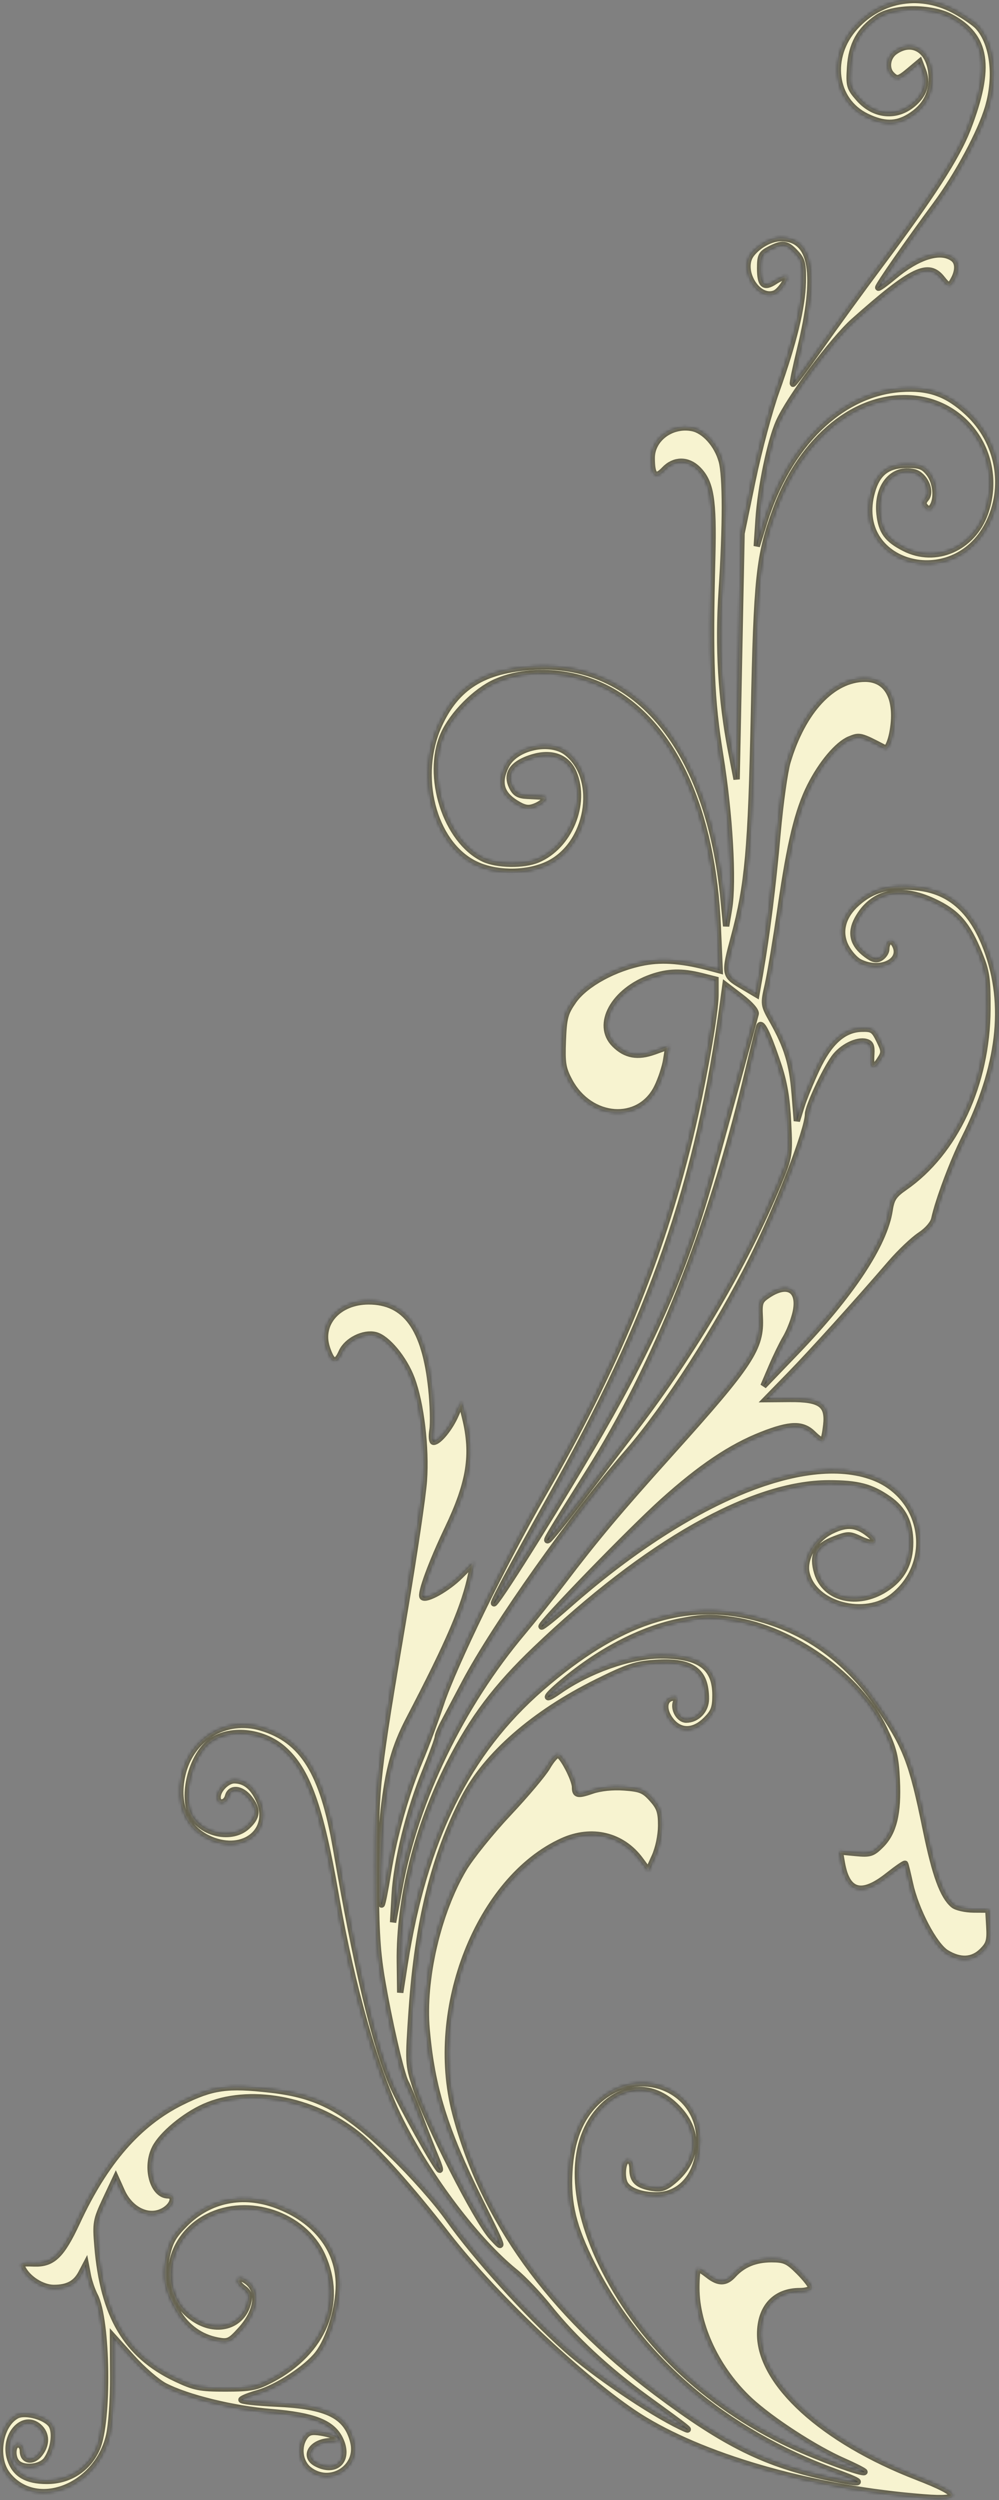 <?xml version="1.0" encoding="UTF-8"?> <svg xmlns="http://www.w3.org/2000/svg" width="313" height="783" viewBox="0 0 313 783" fill="none"><rect x="0" y="0" width="313" height="783" fill="#808080" stroke="none"/> <mask id="path-1-inside-1_5116_4047" fill="white"> <path fill-rule="evenodd" clip-rule="evenodd" d="M299.73 3.637C302.517 5.223 305.537 7.338 306.442 8.338C311.18 13.573 312.449 23.855 309.565 33.651C307.279 41.42 300.108 54.787 293.24 64.083C284.508 75.902 275.164 89.332 275.164 90.062C275.164 90.414 277.302 88.899 279.916 86.695C287.602 80.214 294.666 78.036 298.62 80.927C300.492 82.296 300.339 85.3 298.233 88.544C297.45 89.751 296.913 89.534 295.152 87.294C290.897 81.885 285.804 84.334 267.516 100.583C260.972 106.398 247.276 124.815 244.017 132.183C241.325 138.268 238.36 152.488 237.676 162.596L237.101 171.083L239.425 163.583C246.98 139.208 263.443 123.155 282.266 121.808C291.007 121.182 296.83 123.255 303.278 129.287C312.985 138.366 315.559 152.564 309.609 164.199C298.619 185.688 266.798 176.822 273.174 154.047C274.854 148.048 278.072 145.583 284.226 145.583C288.213 145.583 289.367 146.026 291.091 148.218C293.261 150.977 293.798 156.032 292.19 158.575C291.457 159.734 290.98 159.799 290.048 158.867C289.116 157.935 289.133 157.325 290.128 156.126C292.004 153.866 289.676 148.75 286.397 147.927C279.729 146.253 274.646 152.378 275.574 160.97C276.167 166.459 277.963 168.928 283.374 171.689C293.185 176.697 304.757 171.658 308.625 160.693C314.548 143.907 303.596 126.43 286.165 124.849C268.453 123.243 251.298 137.133 243.038 159.766C237.798 174.125 237.094 180.751 236.208 224.083C235.354 265.803 234.327 277.255 229.993 293.334C226.848 305.004 226.919 305.468 232.325 308.664L236.987 311.421L238.08 305.145C240.257 292.642 242.142 277.59 243.608 261.006C244.43 251.698 245.842 241.608 246.745 238.583C251.53 222.554 260.846 212.583 271.035 212.583C276.829 212.583 280.164 216.796 280.164 224.113C280.164 229.191 278.505 234.993 277.242 234.333C269.567 230.321 269.345 230.265 266.187 231.574C262.453 233.12 257.371 239.15 253.795 246.274C249.983 253.871 247.566 263.84 244.629 284.083C243.193 293.983 241.379 304.908 240.599 308.362C239.182 314.63 239.184 314.649 242.131 319.87C246.6 327.789 248.245 333.239 248.988 342.583L249.664 351.083L251.066 346.583C251.836 344.108 253.983 338.836 255.836 334.868C259.795 326.39 264.275 322.365 269.94 322.195C273.285 322.094 273.848 322.459 275.471 325.781C277.176 329.268 277.183 329.625 275.586 332.062C273.523 335.211 272.687 334.603 272.985 330.17C273.156 327.626 272.761 326.711 271.329 326.336C268.493 325.595 263.721 327.993 261.318 331.366C258.334 335.557 253.166 346.704 253.165 348.951C253.163 353.809 243.954 377.648 235.573 394.492C225.189 415.362 208.644 441.078 196.913 454.583C179.631 474.478 154.935 509.372 145.601 527.083C142.992 532.033 140.027 537.641 139.011 539.544C137.995 541.448 137.164 543.492 137.164 544.086C137.164 544.68 135.408 549.465 133.262 554.719C128.132 567.28 124.267 582.882 123.653 593.512L123.157 602.083L125.15 591.242C130.222 563.642 144.45 534.174 163.824 511.139C167.036 507.32 172.653 500.256 176.307 495.442C186.708 481.736 193.713 473.386 210.168 455.083C235.297 427.131 238.555 422.158 238.044 412.529C237.799 407.909 238.027 407.312 240.72 405.537C247.151 401.297 251.12 404.278 249.11 411.837C248.489 414.172 247.161 417.433 246.159 419.083C245.157 420.733 243.181 424.783 241.769 428.083L239.202 434.083L249.291 423.583C266.711 405.454 277.127 389.681 278.727 379.01C279.26 375.457 280.066 374.23 283.373 371.938C299.292 360.906 309.243 339.524 309.368 316.083C309.419 306.433 309.106 304.299 306.81 298.697C302.995 289.386 299.847 285.798 292.464 282.343C281.933 277.415 273.312 279.409 268.695 287.841C266.313 292.193 267.205 295.792 271.45 298.953C273.614 300.564 274.619 300.785 275.95 299.943C276.893 299.346 277.67 298.153 277.677 297.291C277.696 294.921 279.153 293.952 280.203 295.612C283.49 300.809 275.939 304.745 269.254 301.318C267.929 300.639 266.025 298.497 265.023 296.558C262.627 291.921 263.939 286.865 268.603 282.771C273.356 278.597 278.196 277.245 286.304 277.825C297.233 278.607 304.471 284.77 309.151 297.277C315.652 314.655 313.346 334.194 302.151 356.583C298.563 363.758 293.918 376.163 292.749 381.689C292.419 383.249 290.63 385.332 288.292 386.879C286.144 388.301 281.974 392.264 279.025 395.685C268.13 408.328 254.614 423.294 247.452 430.646L240.083 438.208L247.513 438.146C257.124 438.065 259.617 439.87 258.883 446.38C258.617 448.746 258.168 450.912 257.887 451.193C257.606 451.474 256.224 450.552 254.816 449.144C251.478 445.807 247.635 445.874 238.634 449.427C228.969 453.241 219.474 459.628 207.662 470.258C197.47 479.43 169.022 508.774 169.682 509.434C169.882 509.634 173.697 506.58 178.159 502.648C215.155 470.048 252.032 454.575 273.549 462.626C289.635 468.644 293.146 489.188 279.918 499.894C271.115 507.019 254.885 502.696 252.676 492.637C251.673 488.07 255.319 481.968 260.577 479.413C265.37 477.084 268.44 477.365 272.288 480.484C275.615 483.182 273.958 484.188 269.596 482.118C266.159 480.487 265.707 480.486 261.489 482.097C255.82 484.262 254.386 487.043 256.059 492.628C258.487 500.73 268.685 503.175 277.29 497.718C282.645 494.322 285.164 489.64 285.164 483.083C285.164 476.999 283.031 472.716 278.393 469.488C272.88 465.652 268.791 464.583 259.627 464.583C235.67 464.583 202.537 483.34 167.769 516.583C155.503 528.311 148.079 538.163 140.9 552.24C130.717 572.208 125.046 594.784 125.278 614.432L125.391 624.083L126.791 615.083C132.844 576.151 146.396 548.78 169.583 528.653C193.66 507.754 214.437 500.898 236.555 506.555C252.379 510.602 265.108 519.661 274.841 533.803C283.903 546.968 285.711 551.616 290.071 572.957C292.985 587.217 295.423 593.893 298.712 596.623C299.643 597.396 302.489 598.041 305.035 598.056L309.664 598.083L309.966 603.326C310.225 607.814 309.907 608.931 307.761 611.076C304.74 614.098 300.853 614.3 296.524 611.661C292.714 609.338 286.878 598.224 285.07 589.849C284.385 586.678 283.712 583.932 283.574 583.746C283.437 583.561 280.998 585.249 278.154 587.496C269.942 593.988 265.373 592.713 263.758 583.478L263.128 579.873L268.1 580.351C272.591 580.782 273.359 580.542 276.037 577.864C280.013 573.888 281.467 567.898 280.973 557.523C280.629 550.274 280.02 547.813 277.002 541.457C269.228 525.088 248.4 510.145 229.521 507.394C222.695 506.399 220.145 506.468 213.192 507.838C200.764 510.287 187.223 517.403 175.146 527.833C170.578 531.778 170.497 532.893 175.01 529.711C184.27 523.181 197.427 518.526 206.769 518.474C219.073 518.406 224.164 522.037 224.164 530.882C224.164 534.915 223.669 536.232 221.241 538.66C217.396 542.505 213.105 542.595 210.192 538.892C207.701 535.724 207.879 532.253 210.56 531.742C211.985 531.47 212.296 531.796 211.813 533.054C210.948 535.308 212.822 538.583 214.977 538.583C218.375 538.583 221.164 535.657 221.164 532.091C221.164 523.266 216.767 520.089 205.551 520.809C199.252 521.213 196.818 522.009 186.983 526.879C167.315 536.619 152.328 549.705 145.375 563.21C136.028 581.365 130.885 602.129 129.023 629.227C127.865 646.078 127.885 646.495 130.184 653.645C133.772 664.803 149.394 695.481 154.118 700.644C158.135 705.034 158.092 704.907 150.263 689.083C139.313 666.95 135.257 653.877 133.664 635.583C132.308 620.018 137.152 599.037 145.267 585.321C147.467 581.602 153.771 573.769 159.276 567.915C164.78 562.061 170.269 555.545 171.474 553.435C172.678 551.325 174.186 549.595 174.825 549.591C176.098 549.582 180.164 557.305 180.164 559.732C180.164 562.215 181.022 562.398 185.451 560.861C188.05 559.959 191.924 559.558 195.563 559.815C200.672 560.176 201.843 560.659 204.313 563.423C206.688 566.081 207.16 567.489 207.142 571.849C207.129 574.905 206.287 578.919 205.118 581.495L203.117 585.907L200.6 582.496C194.896 574.764 185.394 572.481 176.228 576.639C150.111 588.487 134.072 629.085 142.613 661.724C151.368 695.178 172.307 724.309 205.523 749.246C227.254 765.56 240.031 771.848 259.981 776.044C271.086 778.381 271.598 777.823 261.664 774.21C226.936 761.578 200.596 739.115 185.54 709.29C179.619 697.562 177.82 690.227 178.384 680.114C178.923 670.436 181.717 663.363 186.976 658.358C199.481 646.457 219.096 653.778 219.148 670.365C219.18 680.668 213.707 687.583 205.522 687.583C201.04 687.583 197.319 686.264 195.929 684.183C194.534 682.093 195.066 676.583 196.664 676.583C197.65 676.583 198.164 677.569 198.164 679.461C198.164 682.928 199.853 684.496 204.38 685.231C207.098 685.672 208.418 685.24 211.005 683.063C219.414 675.987 219.307 666.306 210.736 658.781C203.841 652.726 195.062 653.262 188.463 660.139C178.674 670.339 178.581 688.25 188.212 708.475C199.893 733.006 220.821 753.117 247.845 765.781C256.426 769.802 270.211 774.869 270.845 774.235C271.034 774.046 268.02 772.492 264.148 770.782C255.253 766.853 241.566 757.964 234.943 751.815C224.698 742.302 218.164 728.542 218.164 716.478C218.164 713.236 218.431 710.583 218.756 710.583C219.082 710.583 220.493 711.483 221.891 712.583C225.145 715.143 227.374 715.114 229.757 712.481C232.736 709.188 236.661 707.583 241.732 707.583C245.82 707.583 246.881 708.065 250.282 711.465C252.417 713.601 254.164 715.851 254.164 716.465C254.164 717.08 252.567 717.583 250.614 717.583C242.869 717.583 238.164 722.678 238.164 731.065C238.164 746.466 257.844 764.366 287.322 775.778C301.3 781.19 301.942 783.153 289.414 782.175C255.788 779.548 222.549 770.318 201.883 757.868C185.313 747.886 155.667 720.142 140.137 700.083C128.88 685.545 117.805 673.14 111.861 668.413C97.884 657.298 77.825 653.708 64.039 659.855C57.788 662.642 50.794 668.464 48.599 672.708C45.469 678.761 47.88 687.583 52.664 687.583C54.907 687.583 54.473 690.253 51.941 692.026C47.304 695.274 40.99 692.647 38.142 686.284L36.276 682.118L33.084 688.94C30.082 695.356 29.93 696.221 30.534 703.465C32.357 725.323 39.637 737.647 55.041 744.945C60.946 747.743 62.639 748.082 70.664 748.074C78.577 748.066 80.309 747.726 85.004 745.261C101.37 736.67 107.714 721.2 100.939 706.402C95.107 693.664 77.87 687.861 65.094 694.333C51.514 701.213 49.445 719.297 61.405 726.588C68.377 730.839 75.96 728.335 77.733 721.195C78.317 718.842 78.009 717.975 76.072 716.514C73.49 714.566 74.221 712.498 76.895 714.185C81.553 717.123 80.938 723.614 75.422 729.719C72.11 733.385 71.481 733.678 68.229 733.076C62.878 732.084 58.443 728.915 55.587 724.042C51.635 717.299 50.864 713.347 52.221 706.784C53.186 702.113 54.236 700.244 58.031 696.444C65.626 688.839 76.116 686.722 86.659 690.667C98.934 695.26 106.164 704.505 106.164 715.608C106.164 722.801 103.232 732.494 99.626 737.222C96.2 741.714 86.764 747.875 80.719 749.567C78.186 750.277 75.911 751.183 75.665 751.582C75.418 751.98 80.284 752.53 86.477 752.803C102.585 753.514 108.665 756.537 110.71 764.852C112.689 772.903 103.387 778.692 96.799 773.51C93.828 771.174 93.22 766.256 95.514 763.119C96.584 761.656 97.656 761.401 100.678 761.892C105.505 762.675 107.717 764.583 103.798 764.583C97.896 764.583 94.762 769.227 99.098 771.548C105.263 774.847 109.627 770.468 106.578 764.043C104.12 758.863 98.343 756.577 84.906 755.47C72.988 754.488 58.645 750.972 51.574 747.3C49.227 746.08 44.628 742.095 41.354 738.444L35.402 731.805L35.46 744.444C35.493 751.682 34.946 759.543 34.18 762.841C30.411 779.061 11.257 786.416 2.332 775.069C-1.805 769.81 -0.189 759.448 5.219 756.553C7.947 755.094 14.819 757.07 16.239 759.722C17.554 762.18 16.772 767.271 14.602 770.367C12.871 772.839 7.419 773.438 5.364 771.383C3.639 769.658 3.85 765.583 5.664 765.583C6.505 765.583 7.164 766.475 7.164 767.614C7.164 770.712 10.159 771.307 12.32 768.639C14.71 765.687 14.665 762.346 12.204 760.119C7.295 755.677 0.808 762.946 3.204 770.204C4.756 774.906 8.309 777.012 14.693 777.012C21.704 777.012 27.546 773.235 30.354 766.887C34.1 758.418 33.669 726.615 29.705 719.017C28.864 717.403 27.884 714.55 27.529 712.677L26.883 709.272L25.505 711.902C23.77 715.213 21.241 716.583 16.865 716.583C13.313 716.583 8.921 713.867 7.163 710.582C6.267 708.908 6.586 708.752 10.592 708.907C16.473 709.135 19.284 706.445 24.167 695.92C32.935 677.021 43.343 665.07 56.872 658.365C66.556 653.566 71.246 652.912 84.838 654.467C99.723 656.169 107.848 660.51 122.488 674.584C129.132 680.971 136.636 689.437 140.556 694.967C149.072 706.981 164.889 724.471 177.339 735.642C185.966 743.382 203.555 755.323 213.166 759.964C217.446 762.031 216.8 761.495 202.586 751.183C190.25 742.234 179.729 732.458 171.987 722.753C168.772 718.721 164.008 713.705 161.402 711.605C149.44 701.969 134.46 682.194 125.402 664.083C117.821 648.924 110.167 622.222 105.193 593.583C100.38 565.876 96.244 554.373 88.719 547.765C82.191 542.033 71.596 541.096 65.706 545.728C59.971 550.24 56.934 562.548 60.098 568.459C63.314 574.468 72.712 576.412 77.424 572.043C80.702 569.003 80.872 566.753 78.091 563.218C75.62 560.076 72.195 559.749 71.454 562.583C70.822 564.999 68.164 565.265 68.164 562.912C68.164 560.579 71.099 557.583 73.385 557.583C76.729 557.583 79.281 559.627 81.15 563.8C85.39 573.271 76.495 580.552 66.036 576.17C58.4 572.971 55.008 565.325 57.094 556.007C59.697 544.372 70.661 537.759 81.842 541.08C94.887 544.954 101.175 555.097 105.283 578.889C111.761 616.404 117.417 640.156 122.953 653.083C125.532 659.108 136.981 679.583 137.769 679.583C138.001 679.583 137.469 677.896 136.586 675.833C135.704 673.771 133.449 668.033 131.577 663.083C129.704 658.133 127.707 653.281 127.139 652.301C125.719 649.849 121.699 632.362 119.504 619.083C118.099 610.585 117.693 602.738 117.721 584.583C117.761 558.388 117.963 556.595 126.729 504.769C129.735 486.997 132.471 468.547 132.809 463.769C133.54 453.429 131.885 439.584 128.993 431.856C126.628 425.535 121.278 419.079 117.649 418.168C113.927 417.234 108.642 419.883 107.05 423.479C105.334 427.356 104.018 426.993 102.423 422.204C99.857 414.504 106.029 407.594 115.48 407.587C127.091 407.578 133.191 416.053 135.149 434.915C135.673 439.957 135.833 445.771 135.505 447.833C135.166 449.961 135.321 451.583 135.862 451.583C137.463 451.583 140.972 447.278 142.8 443.069L144.532 439.083L145.752 444.083C148.556 455.576 147.19 464.268 140.313 478.688C135.108 489.603 131.549 499.302 132.428 500.18C133.543 501.295 140.194 497.553 144.178 493.569L148.368 489.379L147.696 492.731C145.659 502.893 140.88 514.075 128.096 538.583C123.613 547.179 121.636 554.311 120.195 567.083C119.191 575.99 118.759 597.321 119.6 596.48C119.84 596.241 120.723 591.773 121.563 586.552C123.445 574.861 127.202 561.644 131.646 551.083C133.497 546.683 136.429 538.808 138.161 533.583C142.148 521.556 158.06 488.899 170.075 468.083C192.664 428.95 206.99 394.168 216.206 356.083C220.199 339.584 224.164 317.436 224.164 311.635V306.82L219.721 305.702C213.684 304.182 209.229 304.296 204.108 306.103C192.286 310.274 186.427 320.937 192.578 327.088C196.011 330.521 199.788 331.202 204.998 329.329L209.393 327.748L208.744 331.916C208.387 334.208 207.098 338.108 205.879 340.583C200.345 351.825 184.871 350.699 178.415 338.583C176.338 334.685 176.061 332.99 176.341 325.918C176.626 318.717 177.023 317.242 179.706 313.418C183.413 308.135 192.781 303.055 201.904 301.379C207.885 300.281 214.233 300.84 223.07 303.244L225.477 303.898L224.903 290.491C223.329 253.729 210.88 226.639 190.636 215.921C179.53 210.041 165.519 209.13 155.321 213.624C149.133 216.351 141.807 223.702 139.009 229.991C133.216 243.016 139.757 263.366 151.532 268.953C155.712 270.937 164.076 271.07 168.446 269.223C178.301 265.058 183.81 251.852 179.749 242.131C177.434 236.592 171.791 235.041 164.712 237.998C160.152 239.904 158.666 242.775 160.387 246.352C161.415 248.486 162.462 249.119 165.183 249.247C167.097 249.337 169.253 249.449 169.973 249.497C171.895 249.623 170.358 251.559 167.46 252.66C165.51 253.402 164.217 253.161 161.657 251.579C156.838 248.6 155.901 244.926 158.62 239.668C161.6 233.906 172.404 231.624 177.549 235.671C188.165 244.022 184.47 264.974 171.345 270.854C164.507 273.917 154.951 273.768 148.552 270.497C135.598 263.877 130.296 242.921 137.554 227.028C142.995 215.112 151.472 209.842 166.806 208.844C199.52 206.715 222.234 234.467 226.75 282.083L227.508 290.083L228.42 284.583C229.828 276.092 228.596 254.8 225.642 236.583C222.809 219.11 222.329 207.178 223.149 174.583C223.605 156.463 222.721 151.049 218.64 146.968C215.477 143.805 211.195 143.857 208.154 147.094C205.367 150.06 204.203 149.014 204.179 143.522C204.153 137.451 210.334 132.829 216.843 134.051C220.685 134.771 224.693 139.227 226.12 144.364C227.439 149.114 227.439 164.726 226.12 185.083C224.982 202.647 225.945 219.121 229.043 235.083L230.79 244.083L231.562 205.583L232.333 167.083L235.791 150.382C237.693 141.196 241.014 128.732 243.172 122.683C248.659 107.302 251.364 96.204 251.526 88.415C251.646 82.627 251.344 81.405 249.24 79.165C246.434 76.177 245.169 76.012 241.114 78.109C238.523 79.449 238.164 80.172 238.164 84.05C238.164 89.252 239.357 90.342 242.673 88.169C244.004 87.297 245.57 86.583 246.152 86.583C247.506 86.583 244.5 91.24 242.7 91.931C237.238 94.027 231.608 84.408 235.446 79.537C237.704 76.671 241.59 74.583 244.664 74.583C254.578 74.583 256.477 85.635 250.66 109.48C249.265 115.198 248.266 120.018 248.44 120.192C248.614 120.366 252.46 115.238 256.987 108.796C261.515 102.354 269.93 90.783 275.688 83.083C291.88 61.432 299.82 49.098 303.186 40.37C310.687 20.92 309.215 11.36 297.788 5.312C291.65 2.064 279.869 2.157 275.001 5.493C269.335 9.375 266.8 13.931 266.347 21.045C265.977 26.865 266.156 27.504 269.099 30.857C274.022 36.463 281.283 36.983 286.545 32.106C289.696 29.185 290.596 25.849 289.213 22.211L288.15 19.417L285.08 22C281.602 24.927 281.043 25.062 279.364 23.383C277.455 21.474 277.969 17.833 280.387 16.14C285.816 12.337 291.198 15.627 291.849 23.147C292.354 28.989 290.048 33.464 284.923 36.588C280.753 39.131 276.882 39.109 271.517 36.512C261.168 31.502 259.405 17.857 267.893 8.462C276.166 -0.696 288.758 -2.604 299.73 3.637ZM226.65 313.311C218.945 370.521 204.473 412.061 172.207 469.583C160.696 490.104 153.661 503.316 154.902 502.083C157.38 499.621 176.958 468.156 188.083 448.757C205.591 418.228 214.928 396.539 223.028 367.583C226.461 355.308 235.478 322.465 236.755 317.583C236.989 316.689 235.158 314.56 232.22 312.311L227.293 308.539L226.65 313.311ZM237.833 321.583C237.565 322.408 235.899 329.158 234.129 336.583C222.6 384.946 205.633 427.458 184.437 461.083C171.584 481.475 170.675 483.003 171.831 482.289C172.408 481.932 176.915 476.34 181.846 469.862C186.777 463.383 194.417 453.358 198.825 447.583C217.565 423.026 233.306 396.166 243.781 370.873C247.359 362.231 247.412 361.906 246.913 351.583C246.542 343.891 245.695 338.975 243.748 333.201C240.39 323.244 238.498 319.528 237.833 321.583Z"></path> </mask> <path fill-rule="evenodd" clip-rule="evenodd" d="M299.73 3.637C302.517 5.223 305.537 7.338 306.442 8.338C311.18 13.573 312.449 23.855 309.565 33.651C307.279 41.42 300.108 54.787 293.24 64.083C284.508 75.902 275.164 89.332 275.164 90.062C275.164 90.414 277.302 88.899 279.916 86.695C287.602 80.214 294.666 78.036 298.62 80.927C300.492 82.296 300.339 85.3 298.233 88.544C297.45 89.751 296.913 89.534 295.152 87.294C290.897 81.885 285.804 84.334 267.516 100.583C260.972 106.398 247.276 124.815 244.017 132.183C241.325 138.268 238.36 152.488 237.676 162.596L237.101 171.083L239.425 163.583C246.98 139.208 263.443 123.155 282.266 121.808C291.007 121.182 296.83 123.255 303.278 129.287C312.985 138.366 315.559 152.564 309.609 164.199C298.619 185.688 266.798 176.822 273.174 154.047C274.854 148.048 278.072 145.583 284.226 145.583C288.213 145.583 289.367 146.026 291.091 148.218C293.261 150.977 293.798 156.032 292.19 158.575C291.457 159.734 290.98 159.799 290.048 158.867C289.116 157.935 289.133 157.325 290.128 156.126C292.004 153.866 289.676 148.75 286.397 147.927C279.729 146.253 274.646 152.378 275.574 160.97C276.167 166.459 277.963 168.928 283.374 171.689C293.185 176.697 304.757 171.658 308.625 160.693C314.548 143.907 303.596 126.43 286.165 124.849C268.453 123.243 251.298 137.133 243.038 159.766C237.798 174.125 237.094 180.751 236.208 224.083C235.354 265.803 234.327 277.255 229.993 293.334C226.848 305.004 226.919 305.468 232.325 308.664L236.987 311.421L238.08 305.145C240.257 292.642 242.142 277.59 243.608 261.006C244.43 251.698 245.842 241.608 246.745 238.583C251.53 222.554 260.846 212.583 271.035 212.583C276.829 212.583 280.164 216.796 280.164 224.113C280.164 229.191 278.505 234.993 277.242 234.333C269.567 230.321 269.345 230.265 266.187 231.574C262.453 233.12 257.371 239.15 253.795 246.274C249.983 253.871 247.566 263.84 244.629 284.083C243.193 293.983 241.379 304.908 240.599 308.362C239.182 314.63 239.184 314.649 242.131 319.87C246.6 327.789 248.245 333.239 248.988 342.583L249.664 351.083L251.066 346.583C251.836 344.108 253.983 338.836 255.836 334.868C259.795 326.39 264.275 322.365 269.94 322.195C273.285 322.094 273.848 322.459 275.471 325.781C277.176 329.268 277.183 329.625 275.586 332.062C273.523 335.211 272.687 334.603 272.985 330.17C273.156 327.626 272.761 326.711 271.329 326.336C268.493 325.595 263.721 327.993 261.318 331.366C258.334 335.557 253.166 346.704 253.165 348.951C253.163 353.809 243.954 377.648 235.573 394.492C225.189 415.362 208.644 441.078 196.913 454.583C179.631 474.478 154.935 509.372 145.601 527.083C142.992 532.033 140.027 537.641 139.011 539.544C137.995 541.448 137.164 543.492 137.164 544.086C137.164 544.68 135.408 549.465 133.262 554.719C128.132 567.28 124.267 582.882 123.653 593.512L123.157 602.083L125.15 591.242C130.222 563.642 144.45 534.174 163.824 511.139C167.036 507.32 172.653 500.256 176.307 495.442C186.708 481.736 193.713 473.386 210.168 455.083C235.297 427.131 238.555 422.158 238.044 412.529C237.799 407.909 238.027 407.312 240.72 405.537C247.151 401.297 251.12 404.278 249.11 411.837C248.489 414.172 247.161 417.433 246.159 419.083C245.157 420.733 243.181 424.783 241.769 428.083L239.202 434.083L249.291 423.583C266.711 405.454 277.127 389.681 278.727 379.01C279.26 375.457 280.066 374.23 283.373 371.938C299.292 360.906 309.243 339.524 309.368 316.083C309.419 306.433 309.106 304.299 306.81 298.697C302.995 289.386 299.847 285.798 292.464 282.343C281.933 277.415 273.312 279.409 268.695 287.841C266.313 292.193 267.205 295.792 271.45 298.953C273.614 300.564 274.619 300.785 275.95 299.943C276.893 299.346 277.67 298.153 277.677 297.291C277.696 294.921 279.153 293.952 280.203 295.612C283.49 300.809 275.939 304.745 269.254 301.318C267.929 300.639 266.025 298.497 265.023 296.558C262.627 291.921 263.939 286.865 268.603 282.771C273.356 278.597 278.196 277.245 286.304 277.825C297.233 278.607 304.471 284.77 309.151 297.277C315.652 314.655 313.346 334.194 302.151 356.583C298.563 363.758 293.918 376.163 292.749 381.689C292.419 383.249 290.63 385.332 288.292 386.879C286.144 388.301 281.974 392.264 279.025 395.685C268.13 408.328 254.614 423.294 247.452 430.646L240.083 438.208L247.513 438.146C257.124 438.065 259.617 439.87 258.883 446.38C258.617 448.746 258.168 450.912 257.887 451.193C257.606 451.474 256.224 450.552 254.816 449.144C251.478 445.807 247.635 445.874 238.634 449.427C228.969 453.241 219.474 459.628 207.662 470.258C197.47 479.43 169.022 508.774 169.682 509.434C169.882 509.634 173.697 506.58 178.159 502.648C215.155 470.048 252.032 454.575 273.549 462.626C289.635 468.644 293.146 489.188 279.918 499.894C271.115 507.019 254.885 502.696 252.676 492.637C251.673 488.07 255.319 481.968 260.577 479.413C265.37 477.084 268.44 477.365 272.288 480.484C275.615 483.182 273.958 484.188 269.596 482.118C266.159 480.487 265.707 480.486 261.489 482.097C255.82 484.262 254.386 487.043 256.059 492.628C258.487 500.73 268.685 503.175 277.29 497.718C282.645 494.322 285.164 489.64 285.164 483.083C285.164 476.999 283.031 472.716 278.393 469.488C272.88 465.652 268.791 464.583 259.627 464.583C235.67 464.583 202.537 483.34 167.769 516.583C155.503 528.311 148.079 538.163 140.9 552.24C130.717 572.208 125.046 594.784 125.278 614.432L125.391 624.083L126.791 615.083C132.844 576.151 146.396 548.78 169.583 528.653C193.66 507.754 214.437 500.898 236.555 506.555C252.379 510.602 265.108 519.661 274.841 533.803C283.903 546.968 285.711 551.616 290.071 572.957C292.985 587.217 295.423 593.893 298.712 596.623C299.643 597.396 302.489 598.041 305.035 598.056L309.664 598.083L309.966 603.326C310.225 607.814 309.907 608.931 307.761 611.076C304.74 614.098 300.853 614.3 296.524 611.661C292.714 609.338 286.878 598.224 285.07 589.849C284.385 586.678 283.712 583.932 283.574 583.746C283.437 583.561 280.998 585.249 278.154 587.496C269.942 593.988 265.373 592.713 263.758 583.478L263.128 579.873L268.1 580.351C272.591 580.782 273.359 580.542 276.037 577.864C280.013 573.888 281.467 567.898 280.973 557.523C280.629 550.274 280.02 547.813 277.002 541.457C269.228 525.088 248.4 510.145 229.521 507.394C222.695 506.399 220.145 506.468 213.192 507.838C200.764 510.287 187.223 517.403 175.146 527.833C170.578 531.778 170.497 532.893 175.01 529.711C184.27 523.181 197.427 518.526 206.769 518.474C219.073 518.406 224.164 522.037 224.164 530.882C224.164 534.915 223.669 536.232 221.241 538.66C217.396 542.505 213.105 542.595 210.192 538.892C207.701 535.724 207.879 532.253 210.56 531.742C211.985 531.47 212.296 531.796 211.813 533.054C210.948 535.308 212.822 538.583 214.977 538.583C218.375 538.583 221.164 535.657 221.164 532.091C221.164 523.266 216.767 520.089 205.551 520.809C199.252 521.213 196.818 522.009 186.983 526.879C167.315 536.619 152.328 549.705 145.375 563.21C136.028 581.365 130.885 602.129 129.023 629.227C127.865 646.078 127.885 646.495 130.184 653.645C133.772 664.803 149.394 695.481 154.118 700.644C158.135 705.034 158.092 704.907 150.263 689.083C139.313 666.95 135.257 653.877 133.664 635.583C132.308 620.018 137.152 599.037 145.267 585.321C147.467 581.602 153.771 573.769 159.276 567.915C164.78 562.061 170.269 555.545 171.474 553.435C172.678 551.325 174.186 549.595 174.825 549.591C176.098 549.582 180.164 557.305 180.164 559.732C180.164 562.215 181.022 562.398 185.451 560.861C188.05 559.959 191.924 559.558 195.563 559.815C200.672 560.176 201.843 560.659 204.313 563.423C206.688 566.081 207.16 567.489 207.142 571.849C207.129 574.905 206.287 578.919 205.118 581.495L203.117 585.907L200.6 582.496C194.896 574.764 185.394 572.481 176.228 576.639C150.111 588.487 134.072 629.085 142.613 661.724C151.368 695.178 172.307 724.309 205.523 749.246C227.254 765.56 240.031 771.848 259.981 776.044C271.086 778.381 271.598 777.823 261.664 774.21C226.936 761.578 200.596 739.115 185.54 709.29C179.619 697.562 177.82 690.227 178.384 680.114C178.923 670.436 181.717 663.363 186.976 658.358C199.481 646.457 219.096 653.778 219.148 670.365C219.18 680.668 213.707 687.583 205.522 687.583C201.04 687.583 197.319 686.264 195.929 684.183C194.534 682.093 195.066 676.583 196.664 676.583C197.65 676.583 198.164 677.569 198.164 679.461C198.164 682.928 199.853 684.496 204.38 685.231C207.098 685.672 208.418 685.24 211.005 683.063C219.414 675.987 219.307 666.306 210.736 658.781C203.841 652.726 195.062 653.262 188.463 660.139C178.674 670.339 178.581 688.25 188.212 708.475C199.893 733.006 220.821 753.117 247.845 765.781C256.426 769.802 270.211 774.869 270.845 774.235C271.034 774.046 268.02 772.492 264.148 770.782C255.253 766.853 241.566 757.964 234.943 751.815C224.698 742.302 218.164 728.542 218.164 716.478C218.164 713.236 218.431 710.583 218.756 710.583C219.082 710.583 220.493 711.483 221.891 712.583C225.145 715.143 227.374 715.114 229.757 712.481C232.736 709.188 236.661 707.583 241.732 707.583C245.82 707.583 246.881 708.065 250.282 711.465C252.417 713.601 254.164 715.851 254.164 716.465C254.164 717.08 252.567 717.583 250.614 717.583C242.869 717.583 238.164 722.678 238.164 731.065C238.164 746.466 257.844 764.366 287.322 775.778C301.3 781.19 301.942 783.153 289.414 782.175C255.788 779.548 222.549 770.318 201.883 757.868C185.313 747.886 155.667 720.142 140.137 700.083C128.88 685.545 117.805 673.14 111.861 668.413C97.884 657.298 77.825 653.708 64.039 659.855C57.788 662.642 50.794 668.464 48.599 672.708C45.469 678.761 47.88 687.583 52.664 687.583C54.907 687.583 54.473 690.253 51.941 692.026C47.304 695.274 40.99 692.647 38.142 686.284L36.276 682.118L33.084 688.94C30.082 695.356 29.93 696.221 30.534 703.465C32.357 725.323 39.637 737.647 55.041 744.945C60.946 747.743 62.639 748.082 70.664 748.074C78.577 748.066 80.309 747.726 85.004 745.261C101.37 736.67 107.714 721.2 100.939 706.402C95.107 693.664 77.87 687.861 65.094 694.333C51.514 701.213 49.445 719.297 61.405 726.588C68.377 730.839 75.96 728.335 77.733 721.195C78.317 718.842 78.009 717.975 76.072 716.514C73.49 714.566 74.221 712.498 76.895 714.185C81.553 717.123 80.938 723.614 75.422 729.719C72.11 733.385 71.481 733.678 68.229 733.076C62.878 732.084 58.443 728.915 55.587 724.042C51.635 717.299 50.864 713.347 52.221 706.784C53.186 702.113 54.236 700.244 58.031 696.444C65.626 688.839 76.116 686.722 86.659 690.667C98.934 695.26 106.164 704.505 106.164 715.608C106.164 722.801 103.232 732.494 99.626 737.222C96.2 741.714 86.764 747.875 80.719 749.567C78.186 750.277 75.911 751.183 75.665 751.582C75.418 751.98 80.284 752.53 86.477 752.803C102.585 753.514 108.665 756.537 110.71 764.852C112.689 772.903 103.387 778.692 96.799 773.51C93.828 771.174 93.22 766.256 95.514 763.119C96.584 761.656 97.656 761.401 100.678 761.892C105.505 762.675 107.717 764.583 103.798 764.583C97.896 764.583 94.762 769.227 99.098 771.548C105.263 774.847 109.627 770.468 106.578 764.043C104.12 758.863 98.343 756.577 84.906 755.47C72.988 754.488 58.645 750.972 51.574 747.3C49.227 746.08 44.628 742.095 41.354 738.444L35.402 731.805L35.46 744.444C35.493 751.682 34.946 759.543 34.18 762.841C30.411 779.061 11.257 786.416 2.332 775.069C-1.805 769.81 -0.189 759.448 5.219 756.553C7.947 755.094 14.819 757.07 16.239 759.722C17.554 762.18 16.772 767.271 14.602 770.367C12.871 772.839 7.419 773.438 5.364 771.383C3.639 769.658 3.85 765.583 5.664 765.583C6.505 765.583 7.164 766.475 7.164 767.614C7.164 770.712 10.159 771.307 12.32 768.639C14.71 765.687 14.665 762.346 12.204 760.119C7.295 755.677 0.808 762.946 3.204 770.204C4.756 774.906 8.309 777.012 14.693 777.012C21.704 777.012 27.546 773.235 30.354 766.887C34.1 758.418 33.669 726.615 29.705 719.017C28.864 717.403 27.884 714.55 27.529 712.677L26.883 709.272L25.505 711.902C23.77 715.213 21.241 716.583 16.865 716.583C13.313 716.583 8.921 713.867 7.163 710.582C6.267 708.908 6.586 708.752 10.592 708.907C16.473 709.135 19.284 706.445 24.167 695.92C32.935 677.021 43.343 665.07 56.872 658.365C66.556 653.566 71.246 652.912 84.838 654.467C99.723 656.169 107.848 660.51 122.488 674.584C129.132 680.971 136.636 689.437 140.556 694.967C149.072 706.981 164.889 724.471 177.339 735.642C185.966 743.382 203.555 755.323 213.166 759.964C217.446 762.031 216.8 761.495 202.586 751.183C190.25 742.234 179.729 732.458 171.987 722.753C168.772 718.721 164.008 713.705 161.402 711.605C149.44 701.969 134.46 682.194 125.402 664.083C117.821 648.924 110.167 622.222 105.193 593.583C100.38 565.876 96.244 554.373 88.719 547.765C82.191 542.033 71.596 541.096 65.706 545.728C59.971 550.24 56.934 562.548 60.098 568.459C63.314 574.468 72.712 576.412 77.424 572.043C80.702 569.003 80.872 566.753 78.091 563.218C75.62 560.076 72.195 559.749 71.454 562.583C70.822 564.999 68.164 565.265 68.164 562.912C68.164 560.579 71.099 557.583 73.385 557.583C76.729 557.583 79.281 559.627 81.15 563.8C85.39 573.271 76.495 580.552 66.036 576.17C58.4 572.971 55.008 565.325 57.094 556.007C59.697 544.372 70.661 537.759 81.842 541.08C94.887 544.954 101.175 555.097 105.283 578.889C111.761 616.404 117.417 640.156 122.953 653.083C125.532 659.108 136.981 679.583 137.769 679.583C138.001 679.583 137.469 677.896 136.586 675.833C135.704 673.771 133.449 668.033 131.577 663.083C129.704 658.133 127.707 653.281 127.139 652.301C125.719 649.849 121.699 632.362 119.504 619.083C118.099 610.585 117.693 602.738 117.721 584.583C117.761 558.388 117.963 556.595 126.729 504.769C129.735 486.997 132.471 468.547 132.809 463.769C133.54 453.429 131.885 439.584 128.993 431.856C126.628 425.535 121.278 419.079 117.649 418.168C113.927 417.234 108.642 419.883 107.05 423.479C105.334 427.356 104.018 426.993 102.423 422.204C99.857 414.504 106.029 407.594 115.48 407.587C127.091 407.578 133.191 416.053 135.149 434.915C135.673 439.957 135.833 445.771 135.505 447.833C135.166 449.961 135.321 451.583 135.862 451.583C137.463 451.583 140.972 447.278 142.8 443.069L144.532 439.083L145.752 444.083C148.556 455.576 147.19 464.268 140.313 478.688C135.108 489.603 131.549 499.302 132.428 500.18C133.543 501.295 140.194 497.553 144.178 493.569L148.368 489.379L147.696 492.731C145.659 502.893 140.88 514.075 128.096 538.583C123.613 547.179 121.636 554.311 120.195 567.083C119.191 575.99 118.759 597.321 119.6 596.48C119.84 596.241 120.723 591.773 121.563 586.552C123.445 574.861 127.202 561.644 131.646 551.083C133.497 546.683 136.429 538.808 138.161 533.583C142.148 521.556 158.06 488.899 170.075 468.083C192.664 428.95 206.99 394.168 216.206 356.083C220.199 339.584 224.164 317.436 224.164 311.635V306.82L219.721 305.702C213.684 304.182 209.229 304.296 204.108 306.103C192.286 310.274 186.427 320.937 192.578 327.088C196.011 330.521 199.788 331.202 204.998 329.329L209.393 327.748L208.744 331.916C208.387 334.208 207.098 338.108 205.879 340.583C200.345 351.825 184.871 350.699 178.415 338.583C176.338 334.685 176.061 332.99 176.341 325.918C176.626 318.717 177.023 317.242 179.706 313.418C183.413 308.135 192.781 303.055 201.904 301.379C207.885 300.281 214.233 300.84 223.07 303.244L225.477 303.898L224.903 290.491C223.329 253.729 210.88 226.639 190.636 215.921C179.53 210.041 165.519 209.13 155.321 213.624C149.133 216.351 141.807 223.702 139.009 229.991C133.216 243.016 139.757 263.366 151.532 268.953C155.712 270.937 164.076 271.07 168.446 269.223C178.301 265.058 183.81 251.852 179.749 242.131C177.434 236.592 171.791 235.041 164.712 237.998C160.152 239.904 158.666 242.775 160.387 246.352C161.415 248.486 162.462 249.119 165.183 249.247C167.097 249.337 169.253 249.449 169.973 249.497C171.895 249.623 170.358 251.559 167.46 252.66C165.51 253.402 164.217 253.161 161.657 251.579C156.838 248.6 155.901 244.926 158.62 239.668C161.6 233.906 172.404 231.624 177.549 235.671C188.165 244.022 184.47 264.974 171.345 270.854C164.507 273.917 154.951 273.768 148.552 270.497C135.598 263.877 130.296 242.921 137.554 227.028C142.995 215.112 151.472 209.842 166.806 208.844C199.52 206.715 222.234 234.467 226.75 282.083L227.508 290.083L228.42 284.583C229.828 276.092 228.596 254.8 225.642 236.583C222.809 219.11 222.329 207.178 223.149 174.583C223.605 156.463 222.721 151.049 218.64 146.968C215.477 143.805 211.195 143.857 208.154 147.094C205.367 150.06 204.203 149.014 204.179 143.522C204.153 137.451 210.334 132.829 216.843 134.051C220.685 134.771 224.693 139.227 226.12 144.364C227.439 149.114 227.439 164.726 226.12 185.083C224.982 202.647 225.945 219.121 229.043 235.083L230.79 244.083L231.562 205.583L232.333 167.083L235.791 150.382C237.693 141.196 241.014 128.732 243.172 122.683C248.659 107.302 251.364 96.204 251.526 88.415C251.646 82.627 251.344 81.405 249.24 79.165C246.434 76.177 245.169 76.012 241.114 78.109C238.523 79.449 238.164 80.172 238.164 84.05C238.164 89.252 239.357 90.342 242.673 88.169C244.004 87.297 245.57 86.583 246.152 86.583C247.506 86.583 244.5 91.24 242.7 91.931C237.238 94.027 231.608 84.408 235.446 79.537C237.704 76.671 241.59 74.583 244.664 74.583C254.578 74.583 256.477 85.635 250.66 109.48C249.265 115.198 248.266 120.018 248.44 120.192C248.614 120.366 252.46 115.238 256.987 108.796C261.515 102.354 269.93 90.783 275.688 83.083C291.88 61.432 299.82 49.098 303.186 40.37C310.687 20.92 309.215 11.36 297.788 5.312C291.65 2.064 279.869 2.157 275.001 5.493C269.335 9.375 266.8 13.931 266.347 21.045C265.977 26.865 266.156 27.504 269.099 30.857C274.022 36.463 281.283 36.983 286.545 32.106C289.696 29.185 290.596 25.849 289.213 22.211L288.15 19.417L285.08 22C281.602 24.927 281.043 25.062 279.364 23.383C277.455 21.474 277.969 17.833 280.387 16.14C285.816 12.337 291.198 15.627 291.849 23.147C292.354 28.989 290.048 33.464 284.923 36.588C280.753 39.131 276.882 39.109 271.517 36.512C261.168 31.502 259.405 17.857 267.893 8.462C276.166 -0.696 288.758 -2.604 299.73 3.637ZM226.65 313.311C218.945 370.521 204.473 412.061 172.207 469.583C160.696 490.104 153.661 503.316 154.902 502.083C157.38 499.621 176.958 468.156 188.083 448.757C205.591 418.228 214.928 396.539 223.028 367.583C226.461 355.308 235.478 322.465 236.755 317.583C236.989 316.689 235.158 314.56 232.22 312.311L227.293 308.539L226.65 313.311ZM237.833 321.583C237.565 322.408 235.899 329.158 234.129 336.583C222.6 384.946 205.633 427.458 184.437 461.083C171.584 481.475 170.675 483.003 171.831 482.289C172.408 481.932 176.915 476.34 181.846 469.862C186.777 463.383 194.417 453.358 198.825 447.583C217.565 423.026 233.306 396.166 243.781 370.873C247.359 362.231 247.412 361.906 246.913 351.583C246.542 343.891 245.695 338.975 243.748 333.201C240.39 323.244 238.498 319.528 237.833 321.583Z" fill="#F7F3D0" stroke="#252416" stroke-opacity="0.7" stroke-width="2" mask="url(#path-1-inside-1_5116_4047)"></path> </svg> 
